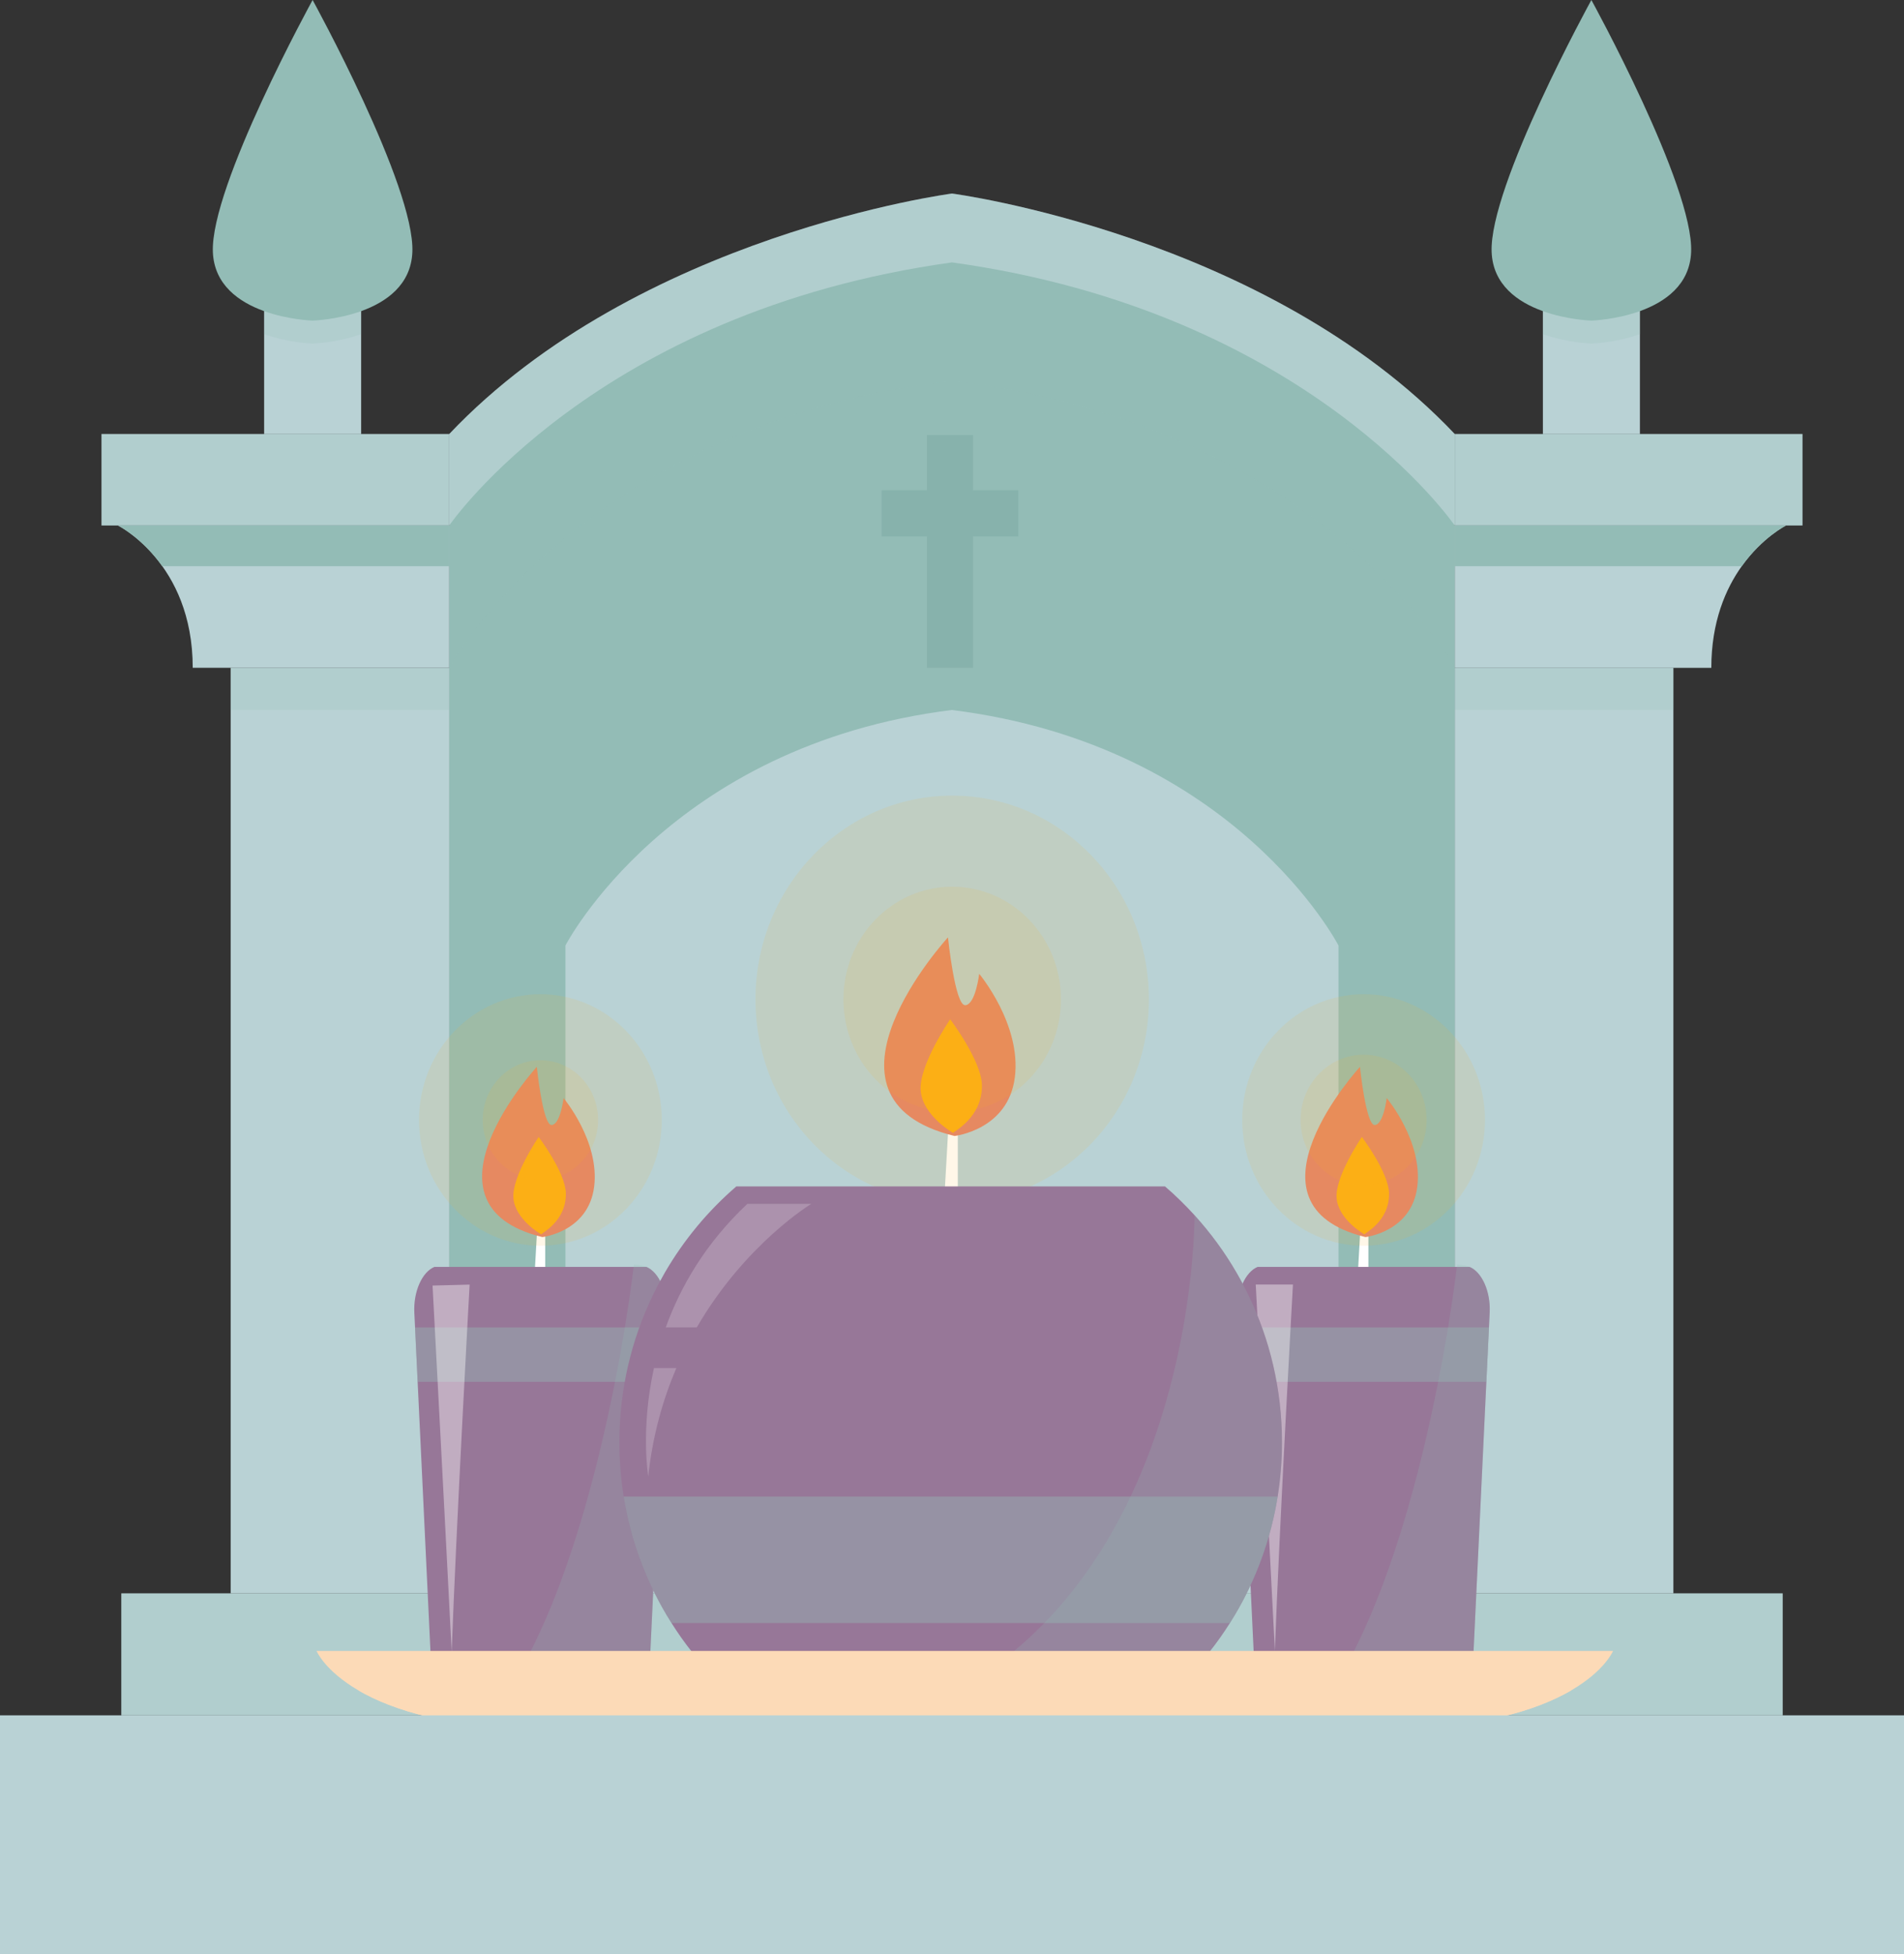 <svg width="192" height="197" viewBox="0 0 192 197" fill="none" xmlns="http://www.w3.org/2000/svg">
  <rect x="0" y="0" width="192" height="197" fill="#333333" stroke="none"/>
  <g clip-path="url(#clip0_575_2116)">
    <path d="M26.635 43.759H36.418V29.15H26.635V43.759Z" fill="#B9D2D5" />
    <path d="M165.369 29.15H155.586V43.759H165.369V29.15Z" fill="#B9D2D5" />
    <path d="M181.763 43.754H146.698V52.976H181.763V43.754Z" fill="#B9D2D5" />
    <g style="mix-blend-mode:multiply" opacity="0.2">
      <path d="M181.763 43.754H146.698V52.976H181.763V43.754Z" fill="#93BCB6" />
    </g>
    <path
      d="M180.109 52.976C180.109 52.976 177.725 54.159 175.636 57.083C174.016 59.357 172.57 62.683 172.57 67.328H146.698V52.976H180.109Z"
      fill="#B9D2D5" />
    <path d="M180.109 52.976C180.109 52.976 177.725 54.159 175.636 57.083H146.698V52.976H180.109Z"
      fill="#93BCB6" />
    <g style="mix-blend-mode:multiply" opacity="0.2">
      <path
        d="M165.369 29.15V33.688C162.898 34.575 160.48 34.643 160.48 34.643C160.48 34.643 158.058 34.575 155.586 33.688V29.15H165.369Z"
        fill="#93BCB6" />
    </g>
    <g style="mix-blend-mode:multiply" opacity="0.2">
      <path
        d="M36.413 29.15V33.688C33.942 34.575 31.524 34.643 31.524 34.643C31.524 34.643 29.102 34.575 26.631 33.688V29.15H36.413Z"
        fill="#93BCB6" />
    </g>
    <path
      d="M96 19.511C96 19.511 64.355 23.657 45.301 43.754V52.976L69.858 40.336L96 36.244L122.142 40.336L146.698 52.976V43.754C127.65 23.657 96 19.511 96 19.511Z"
      fill="#B9D2D5" />
    <g style="mix-blend-mode:multiply" opacity="0.2">
      <path
        d="M96 19.511C96 19.511 64.355 23.657 45.301 43.754V52.976L69.858 40.336L96 36.244L122.142 40.336L146.698 52.976V43.754C127.65 23.657 96 19.511 96 19.511Z"
        fill="#93BCB6" />
    </g>
    <path
      d="M96 26.454C60.041 31.429 45.301 52.976 45.301 52.976V160.635H146.693V52.976C146.693 52.976 131.954 31.429 95.995 26.454H96Z"
      fill="#93BCB6" />
    <path d="M168.745 67.323H146.698V160.635H168.745V67.323Z" fill="#B9D2D5" />
    <g style="mix-blend-mode:multiply" opacity="0.2">
      <path d="M168.745 67.323H146.698V71.576H168.745V67.323Z" fill="#93BCB6" />
    </g>
    <g style="mix-blend-mode:multiply" opacity="0.2">
      <path
        d="M96 38.401C58.861 42.716 45.301 67.27 45.301 67.27V160.63H146.693V67.275C146.693 67.275 133.134 42.721 95.995 38.406L96 38.401Z"
        fill="#93BCB6" />
    </g>
    <path
      d="M102.693 49.422H98.118V43.861H93.476V49.422H88.901V54.082H93.476V67.323H98.118V54.082H102.693V49.422Z"
      fill="#87B2AC" />
    <path
      d="M96 71.575C67.445 75.125 57.019 95.319 57.019 95.319V160.63H134.976V95.324C134.976 95.324 124.551 75.129 95.995 71.58L96 71.575Z"
      fill="#B9D2D5" />
    <path d="M23.26 160.635H45.306L45.306 67.323H23.26L23.26 160.635Z" fill="#B9D2D5" />
    <g style="mix-blend-mode:multiply" opacity="0.2">
      <path d="M45.302 67.323H23.255V71.576H45.302V67.323Z" fill="#93BCB6" />
    </g>
    <path d="M10.237 52.976L45.301 52.976V43.754H10.237V52.976Z" fill="#B9D2D5" />
    <g style="mix-blend-mode:multiply" opacity="0.2">
      <path d="M10.237 52.976L45.301 52.976V43.754H10.237V52.976Z" fill="#93BCB6" />
    </g>
    <path d="M45.301 67.323V52.976H11.891C11.891 52.976 19.435 56.705 19.435 67.323H45.306H45.301Z"
      fill="#B9D2D5" />
    <path d="M11.891 52.976C11.891 52.976 14.275 54.159 16.364 57.083H45.301V52.976H11.891Z"
      fill="#93BCB6" />
    <path d="M179.766 160.635H12.235V172.931H179.766V160.635Z" fill="#B9D2D5" />
    <g style="mix-blend-mode:multiply" opacity="0.2">
      <path d="M179.766 160.635H12.235V172.931H179.766V160.635Z" fill="#93BCB6" />
    </g>
    <path d="M53.851 129.502L54.17 123.878H54.978V129.502H53.851Z" fill="white" />
    <path
      d="M54.688 124.712C54.688 124.712 59.34 124.207 59.915 119.63C60.486 115.053 56.83 110.704 56.83 110.704C56.83 110.704 56.521 113.361 55.626 113.419C54.736 113.477 54.132 107.557 54.132 107.557C54.132 107.557 41.361 121.468 54.688 124.712Z"
      fill="#E38569" />
    <g style="mix-blend-mode:soft-light">
      <path
        d="M54.581 124.445C54.572 124.324 57.115 123.15 57.062 120.299C57.023 118.195 54.32 114.622 54.32 114.622C54.32 114.622 51.593 118.612 51.772 120.789C51.951 122.966 54.581 124.445 54.581 124.445Z"
        fill="#FCAF15" />
    </g>
    <path opacity="0.1"
      d="M54.495 125.589C61.254 125.589 66.734 119.913 66.734 112.91C66.734 105.908 61.254 100.231 54.495 100.231C47.735 100.231 42.255 105.908 42.255 112.91C42.255 119.913 47.735 125.589 54.495 125.589Z"
      fill="#FCAF15" />
    <path opacity="0.1"
      d="M54.495 118.932C57.707 118.932 60.312 116.236 60.312 112.91C60.312 109.584 57.707 106.888 54.495 106.888C51.282 106.888 48.677 109.584 48.677 112.91C48.677 116.236 51.282 118.932 54.495 118.932Z"
      fill="#FCAF15" />
    <path
      d="M67.208 132.334C67.184 132.833 67.159 133.328 67.135 133.827C67.048 135.655 66.961 137.478 66.874 139.306C66.371 149.862 65.873 160.412 65.37 170.968C65.356 171.341 65.312 171.69 65.244 172.025C65.017 173.286 64.495 174.27 63.828 174.692C57.87 178.44 52.492 178.929 46.767 175.734C46.225 175.438 45.679 175.104 45.128 174.735C44.547 174.347 44.083 173.528 43.832 172.481C43.72 172.035 43.648 171.545 43.624 171.036C43.121 160.456 42.618 149.881 42.115 139.306C42.028 137.478 41.941 135.655 41.854 133.827C41.83 133.328 41.805 132.833 41.781 132.334C41.68 130.205 42.555 128.251 43.803 127.723H65.186C66.439 128.251 67.314 130.205 67.208 132.334Z"
      fill="#977798" />
    <g style="mix-blend-mode:multiply" opacity="0.4">
      <path
        d="M41.854 133.827H67.135C67.048 135.655 66.961 137.478 66.874 139.306H42.115C42.028 137.478 41.941 135.655 41.854 133.827Z"
        fill="#93BCB6" />
    </g>
    <g style="mix-blend-mode:multiply" opacity="0.2">
      <path
        d="M67.208 132.334C66.594 145.212 65.984 158.09 65.37 170.968C65.351 171.336 65.312 171.69 65.244 172.025C65.012 173.276 64.495 174.265 63.823 174.687C57.865 178.43 52.487 178.92 46.762 175.724C58.513 165.731 63.209 133.745 63.924 127.466C64.2 127.505 64.471 127.543 64.746 127.582C66.221 127.8 67.319 129.953 67.203 132.319L67.208 132.334Z"
        fill="#93BCB6" />
    </g>
    <g style="mix-blend-mode:soft-light" opacity="0.4">
      <path
        d="M43.619 129.604L47.357 129.507C47.357 129.507 45.998 153.998 45.548 166.541C44.92 154.138 43.619 129.609 43.619 129.609V129.604Z"
        fill="white" />
    </g>
    <path d="M136.863 129.502L137.182 123.878H137.989V129.502H136.863Z" fill="white" />
    <path
      d="M137.694 124.712C137.694 124.712 142.346 124.207 142.922 119.63C143.492 115.053 139.837 110.704 139.837 110.704C139.837 110.704 139.527 113.361 138.632 113.419C137.743 113.477 137.138 107.557 137.138 107.557C137.138 107.557 124.367 121.468 137.694 124.712Z"
      fill="#E38569" />
    <g style="mix-blend-mode:soft-light">
      <path
        d="M137.593 124.445C137.583 124.324 140.127 123.15 140.073 120.299C140.035 118.195 137.332 114.622 137.332 114.622C137.332 114.622 134.604 118.612 134.783 120.789C134.962 122.966 137.593 124.445 137.593 124.445Z"
        fill="#FCAF15" />
    </g>
    <path opacity="0.1"
      d="M137.506 125.589C144.265 125.589 149.745 119.913 149.745 112.91C149.745 105.908 144.265 100.231 137.506 100.231C130.746 100.231 125.266 105.908 125.266 112.91C125.266 119.913 130.746 125.589 137.506 125.589Z"
      fill="#FCAF15" />
    <path opacity="0.1"
      d="M137.506 119.49C141.015 119.49 143.86 116.544 143.86 112.91C143.86 109.276 141.015 106.331 137.506 106.331C133.997 106.331 131.152 109.276 131.152 112.91C131.152 116.544 133.997 119.49 137.506 119.49Z"
      fill="#FCAF15" />
    <path
      d="M150.219 132.334C150.195 132.833 150.171 133.328 150.146 133.827C150.059 135.655 149.972 137.478 149.885 139.306C149.382 149.862 148.884 160.412 148.381 170.968C148.367 171.341 148.323 171.69 148.256 172.025C148.024 173.286 147.506 174.27 146.839 174.692C140.881 178.44 135.504 178.929 129.778 175.734C129.232 175.438 128.69 175.104 128.139 174.735C127.558 174.347 127.094 173.528 126.843 172.481C126.727 172.035 126.659 171.545 126.635 171.036C126.132 160.456 125.629 149.881 125.126 139.306C125.039 137.478 124.952 135.655 124.865 133.827C124.841 133.328 124.817 132.833 124.792 132.334C124.686 130.205 125.566 128.251 126.814 127.723H148.198C149.445 128.251 150.325 130.205 150.219 132.334Z"
      fill="#977798" />
    <g style="mix-blend-mode:multiply" opacity="0.4">
      <path
        d="M150.146 133.827C150.059 135.655 149.972 137.478 149.885 139.306H125.126C125.039 137.478 124.952 135.655 124.865 133.827H150.146Z"
        fill="#93BCB6" />
    </g>
    <g style="mix-blend-mode:multiply" opacity="0.2">
      <path
        d="M150.219 132.334C149.605 145.212 148.995 158.09 148.381 170.968C148.362 171.336 148.323 171.69 148.256 172.025C148.023 173.276 147.506 174.265 146.834 174.687C140.876 178.43 135.499 178.92 129.773 175.724C141.524 165.731 146.22 133.745 146.935 127.466C147.211 127.505 147.482 127.543 147.757 127.582C149.232 127.8 150.33 129.953 150.214 132.319L150.219 132.334Z"
        fill="#93BCB6" />
    </g>
    <g style="mix-blend-mode:soft-light" opacity="0.4">
      <path
        d="M126.63 129.502H130.382C130.382 129.502 129.009 153.891 128.559 166.434C127.931 154.031 126.63 129.502 126.63 129.502Z"
        fill="white" />
    </g>
    <path d="M95.265 120.12L95.637 113.555H96.585V120.12H95.265Z" fill="white" />
    <path
      d="M96.242 114.525C96.242 114.525 101.672 113.938 102.34 108.595C103.007 103.256 98.742 98.175 98.742 98.175C98.742 98.175 98.379 101.273 97.339 101.341C96.3 101.409 95.594 94.5 95.594 94.5C95.594 94.5 80.69 110.738 96.246 114.52L96.242 114.525Z"
      fill="#E38569" />
    <g style="mix-blend-mode:soft-light">
      <path
        d="M96.121 114.219C96.111 114.079 99.08 112.706 99.017 109.38C98.969 106.927 95.816 102.757 95.816 102.757C95.816 102.757 92.634 107.412 92.842 109.952C93.05 112.493 96.121 114.219 96.121 114.219Z"
        fill="#FCAF15" />
    </g>
    <path opacity="0.1"
      d="M96.019 121.298C106.975 121.298 115.856 112.101 115.856 100.755C115.856 89.409 106.975 80.211 96.019 80.211C85.064 80.211 76.183 89.409 76.183 100.755C76.183 112.101 85.064 121.298 96.019 121.298Z"
      fill="#FCAF15" />
    <path opacity="0.1"
      d="M96.019 112.115C102.077 112.115 106.987 107.029 106.987 100.755C106.987 94.481 102.077 89.394 96.019 89.394C89.962 89.394 85.052 94.481 85.052 100.755C85.052 107.029 89.962 112.115 96.019 112.115Z"
      fill="#FCAF15" />
    <path
      d="M129.275 145.411C129.275 147.268 129.125 149.096 128.84 150.875C128.153 155.181 126.659 159.22 124.521 162.817C124.362 163.089 124.193 163.36 124.023 163.627C123.719 164.107 123.4 164.582 123.071 165.052C117.011 173.639 107.084 179.24 95.869 179.24C90.357 179.24 85.158 177.892 80.579 175.501C75.83 173.019 71.749 169.421 68.663 165.052C68.335 164.582 68.02 164.107 67.716 163.627C67.546 163.36 67.377 163.089 67.217 162.817C65.08 159.22 63.586 155.181 62.894 150.875C62.609 149.096 62.459 147.268 62.459 145.411C62.459 140.072 63.678 135.025 65.854 130.54C66.221 129.779 66.618 129.032 67.038 128.305C68.949 125.008 71.395 122.069 74.254 119.606H117.476C118.53 120.508 119.521 121.483 120.459 122.511C122.065 124.28 123.487 126.215 124.696 128.305C125.116 129.032 125.513 129.779 125.88 130.54C128.056 135.025 129.275 140.072 129.275 145.411Z"
      fill="#977798" />
    <g style="mix-blend-mode:multiply" opacity="0.4">
      <path
        d="M128.84 150.875C128.153 155.181 126.659 159.219 124.522 162.817C124.362 163.089 124.193 163.36 124.023 163.627H67.716C67.546 163.36 67.377 163.089 67.218 162.817C65.08 159.219 63.586 155.181 62.894 150.875H128.84Z"
        fill="#93BCB6" />
    </g>
    <path opacity="0.2"
      d="M70.264 133.822C75.163 125.376 81.812 121.366 81.812 121.366H75.366C71.13 125.342 68.615 129.735 67.135 133.822H70.264Z"
      fill="white" />
    <path opacity="0.2"
      d="M65.946 137.919C64.572 144.131 65.37 148.843 65.37 148.843C65.81 144.722 66.85 141.086 68.204 137.919H65.946Z"
      fill="white" />
    <g style="mix-blend-mode:multiply" opacity="0.2">
      <path
        d="M129.275 145.411C129.275 151.777 127.539 157.731 124.517 162.817C118.675 172.66 108.026 179.239 95.865 179.239C90.356 179.239 85.153 177.892 80.574 175.496C120.885 170.449 120.454 122.506 120.454 122.506C122.626 124.891 124.458 127.592 125.875 130.535C128.051 135.02 129.27 140.072 129.27 145.406L129.275 145.411Z"
        fill="#93BCB6" />
    </g>
    <path
      d="M162.661 166.439C162.661 166.439 161.854 168.422 158.459 170.405C155.054 172.393 149.048 174.381 138.642 174.381H55.94C45.534 174.381 39.528 172.393 36.123 170.405C32.728 168.417 31.921 166.439 31.921 166.439H162.661Z"
      fill="#FCDAB7" />
    <g style="mix-blend-mode:multiply">
      <path
        d="M158.459 170.405C155.055 172.393 149.049 174.381 138.642 174.381H55.94C45.534 174.381 39.528 172.393 36.123 170.405H158.459Z"
        fill="#FCDAB7" />
    </g>
    <path d="M192 172.931H0V197H192V172.931Z" fill="#B9D2D5" />
    <path
      d="M160.475 0C160.475 0 150.141 18.788 150.417 25.416C150.693 32.05 160.475 32.321 160.475 32.321C160.475 32.321 170.258 32.045 170.534 25.416C170.81 18.784 160.475 0 160.475 0Z"
      fill="#93BCB6" />
    <path
      d="M31.524 0C31.524 0 41.859 18.788 41.583 25.416C41.307 32.05 31.524 32.321 31.524 32.321C31.524 32.321 21.742 32.045 21.466 25.416C21.191 18.788 31.524 0 31.524 0Z"
      fill="#93BCB6" />
  </g>
  <defs>
    <clipPath id="clip0_575_2116">
      <rect width="192" height="197" fill="white" />
    </clipPath>
  </defs>
</svg>